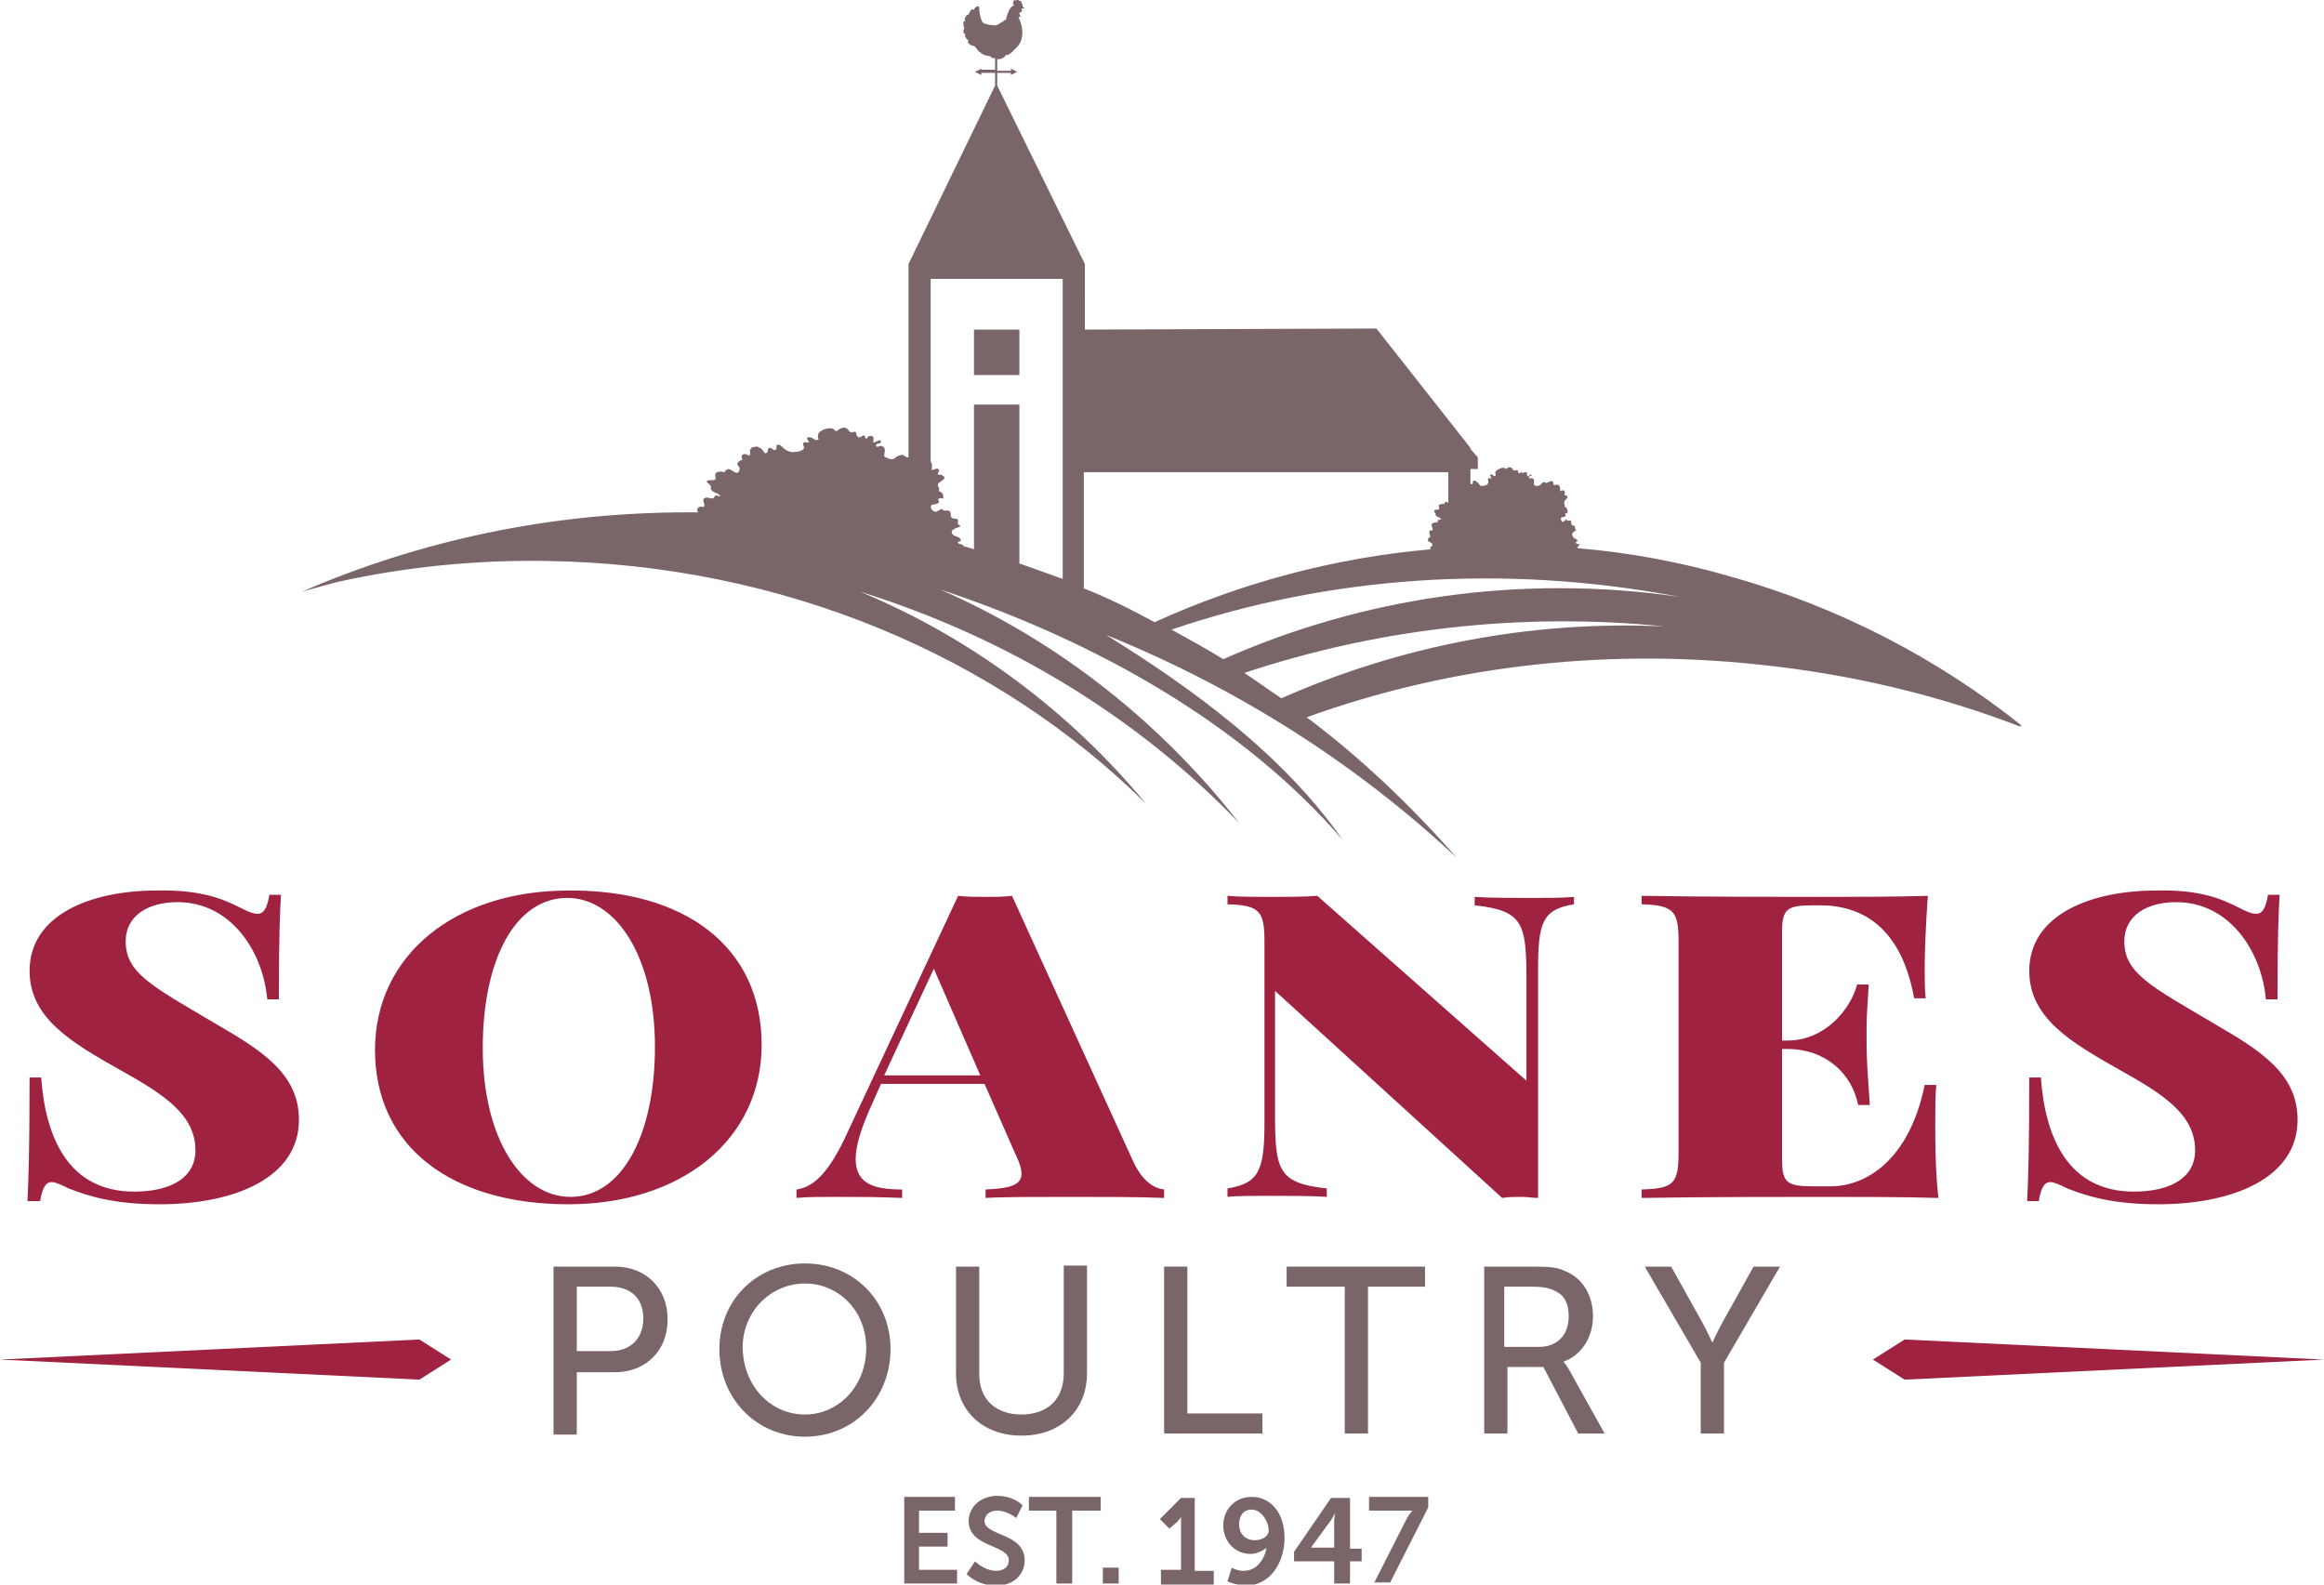 <?xml version="1.0" encoding="utf-8"?>
<!-- Generator: Adobe Illustrator 24.1.1, SVG Export Plug-In . SVG Version: 6.00 Build 0)  -->
<svg version="1.1" id="Layer_1" xmlns="http://www.w3.org/2000/svg" xmlns:xlink="http://www.w3.org/1999/xlink" x="0px" y="0px"
	 width="220px" height="150px" viewBox="0 0 220 150" style="enable-background:new 0 0 220 150;" xml:space="preserve">
<style type="text/css">
	.st0{fill:#7A6569;}
	.st1{fill:#9F2241;}
</style>
<g>
	<g>
		<path class="st0" d="M52.4,119.9h5.8c2.9,0,5,2,5,5c0,3-2.1,5-5,5h-3.6v5.9h-2.2V119.9z M57.8,127.9c1.9,0,3.1-1.2,3.1-3.1
			c0-1.9-1.2-3-3.1-3h-3.2v6.1H57.8z"/>
		<path class="st0" d="M76.2,119.6c4.6,0,8.1,3.5,8.1,8.1c0,4.7-3.5,8.3-8.1,8.3c-4.6,0-8.1-3.6-8.1-8.3
			C68.1,123.1,71.6,119.6,76.2,119.6z M76.2,133.9c3.2,0,5.8-2.7,5.8-6.3c0-3.5-2.6-6.1-5.8-6.1c-3.2,0-5.9,2.6-5.9,6.1
			C70.4,131.3,73,133.9,76.2,133.9z"/>
		<path class="st0" d="M90.5,119.9h2.2v10.2c0,2.4,1.6,3.8,4,3.8c2.4,0,4-1.4,4-3.9v-10.2h2.2v10.2c0,3.5-2.5,5.9-6.2,5.9
			c-3.7,0-6.2-2.4-6.2-5.9V119.9z"/>
		<path class="st0" d="M110.2,119.9h2.2v13.9h7.1v1.9h-9.3V119.9z"/>
		<path class="st0" d="M127.2,121.8h-5.4v-1.9h13.1v1.9h-5.4v13.9h-2.2V121.8z"/>
		<path class="st0" d="M140.3,119.9h4.8c1.7,0,2.4,0.1,3,0.4c1.6,0.6,2.7,2.2,2.7,4.3c0,2-1.1,3.7-2.8,4.3v0c0,0,0.2,0.2,0.5,0.7
			l3.4,6.1h-2.5l-3.3-6.3h-3.4v6.3h-2.2V119.9z M145.7,127.5c1.7,0,2.8-1.1,2.8-2.9c0-1.2-0.4-2-1.3-2.4c-0.4-0.2-0.9-0.4-2.2-0.4
			h-2.6v5.7H145.7z"/>
		<path class="st0" d="M161,129l-5.3-9.1h2.5l2.9,5.2c0.5,0.9,1,2,1,2h0c0,0,0.5-1.1,1-2l2.9-5.2h2.5l-5.3,9.1v6.7H161V129z"/>
	</g>
	<path class="st1" d="M220,128.7l-39.7,1.9l-3-1.9l3-1.9L220,128.7z M39.7,130.6l3-1.9l-3-1.9L0,128.7L39.7,130.6z"/>
	<path class="st1" d="M22.7,85.9c0.8,0.4,1.2,0.6,1.7,0.6c0.6,0,0.9-0.6,1.1-1.8h1.1c-0.1,1.7-0.2,3.8-0.2,9.9h-1.1
		c-0.4-4.5-3.4-9.2-8.5-9.2c-2.8,0-4.9,1.3-4.9,3.7c0,3,2.4,4.2,8.5,7.8c4.3,2.5,7.9,4.7,7.9,9.1c0,5.5-6.1,8-13.2,8
		c-4.4,0-6.8-0.8-8.6-1.5c-0.8-0.4-1.3-0.6-1.6-0.6c-0.6,0-0.9,0.6-1.1,1.8H2.6c0.1-2.1,0.2-4.8,0.2-11.7h1.1
		c0.4,5.7,2.6,10.8,8.8,10.8c3.6,0,5.8-1.4,5.8-3.9c0-3.4-3-5.3-7.1-7.6c-4.6-2.6-8.6-4.9-8.6-9.4c0-5.3,5.8-7.6,12-7.6
		C19,84.2,21.1,85.1,22.7,85.9z M72.1,98.9c0,9-7.6,15.1-18.3,15.1c-11,0-18.3-5.4-18.3-14.6c0-9,7.6-15.1,18.3-15.1
		C64.8,84.2,72.1,89.6,72.1,98.9z M45.7,99.2c0,8.6,3.7,14.1,8.3,14.1c4.9,0,8-5.9,8-14.2c0-8.6-3.7-14.1-8.3-14.1
		C48.8,85,45.7,90.8,45.7,99.2z M107.3,110c0.9,1.9,2,2.5,2.9,2.6v0.8c-2.3-0.1-5.6-0.1-8.8-0.1c-3.3,0-6.4,0-8.1,0.1v-0.8
		c2.3-0.1,3.4-0.4,3.4-1.5c0-0.5-0.2-1.1-0.6-1.9l-2.9-6.6h-9.8l-0.8,1.8c-1.1,2.4-1.6,4.1-1.6,5.3c0,2.4,1.8,2.9,4.4,2.9v0.8
		c-2.4-0.1-4.1-0.1-6.3-0.1c-1.3,0-2.8,0-3.7,0.1v-0.8c1.5-0.2,2.9-1.4,4.5-4.7l10.8-23.1c0.8,0.1,1.7,0.1,2.6,0.1
		c0.9,0,1.8,0,2.5-0.1L107.3,110z M88.4,91.7l-4.7,10.1h9.1L88.4,91.7z M149,85.6c-3,0.5-3.4,1.7-3.4,6.3v21.5c-0.5,0-1-0.1-1.6-0.1
		c-0.6,0-1.2,0-1.8,0.1l-21.5-19.6v11.6c0,5.4,0.3,6.6,4.9,7.1v0.8c-1.3-0.1-3.6-0.1-5.4-0.1c-1.4,0-3.1,0-4,0.1v-0.8
		c3-0.5,3.5-1.7,3.5-6.3V89.1c0-2.9-0.5-3.4-3.5-3.5v-0.8c1,0.1,2.6,0.1,4,0.1c1.6,0,3.3,0,4.5-0.1l19.8,17.5v-9.5
		c0-5.4-0.3-6.6-4.9-7.1v-0.8c1.3,0.1,3.6,0.1,5.4,0.1c1.4,0,3.1,0,4-0.1V85.6z M183.5,113.4c-3.3-0.1-7.9-0.1-11.1-0.1
		c-3.5,0-11.3,0-17,0.1v-0.8c3-0.1,3.5-0.5,3.5-3.5v-20c0-2.9-0.5-3.4-3.5-3.5v-0.8c5.6,0.1,13.5,0.1,17,0.1c3,0,7.1,0,10.1-0.1
		c-0.2,2.7-0.3,5.4-0.3,6.8c0,1.1,0,2.2,0.1,2.9h-1.1c-1.2-6.7-4.9-8.8-8.9-8.8h-0.6c-2.5,0-3,0.3-3,2.5v10.3h0.5c3.6,0,6-3,6.6-5.3
		h1.1c-0.1,1.8-0.2,3-0.2,3.9c0,0.7,0,1.2,0,1.8c0,1.3,0.1,2.7,0.3,5.7h-1.1c-0.6-3-3.1-5.3-6.7-5.3h-0.5v10.5c0,2.2,0.5,2.5,3,2.5
		h1.6c3.2,0,7.4-2.3,8.9-9.6h1.1c-0.1,1-0.1,2.2-0.1,3.7C183.2,108,183.2,110.8,183.5,113.4z M211.9,85.9c0.8,0.4,1.2,0.6,1.7,0.6
		c0.6,0,0.9-0.6,1.1-1.8h1.1c-0.1,1.7-0.2,3.8-0.2,9.9h-1.1c-0.4-4.5-3.4-9.2-8.5-9.2c-2.8,0-4.9,1.3-4.9,3.7c0,3,2.4,4.2,8.5,7.8
		c4.3,2.5,7.9,4.7,7.9,9.1c0,5.5-6.1,8-13.2,8c-4.4,0-6.8-0.8-8.6-1.5c-0.8-0.4-1.3-0.6-1.6-0.6c-0.6,0-0.9,0.6-1.1,1.8h-1.1
		c0.1-2.1,0.2-4.8,0.2-11.7h1.1c0.4,5.7,2.6,10.8,8.8,10.8c3.6,0,5.8-1.4,5.8-3.9c0-3.4-3-5.3-7.1-7.6c-4.6-2.6-8.6-4.9-8.6-9.4
		c0-5.3,5.8-7.6,12-7.6C208.3,84.2,210.3,85.1,211.9,85.9z"/>
	<g>
		<rect x="92.2" y="31.2" class="st0" width="4.3" height="4.3"/>
		<path class="st0" d="M191.4,68.7C191.4,68.7,191.4,68.7,191.4,68.7c-7.9-6.3-17.2-11.2-27.5-14.1c-4.8-1.4-9.7-2.3-14.5-2.7
			c0,0,0,0-0.1-0.1c0.1-0.1,0.2-0.1,0.2-0.3c-0.1,0-0.4,0-0.3-0.2c0-0.1,0.2,0,0.1-0.2c-0.1-0.1-0.3-0.1-0.4-0.3
			c-0.1-0.1-0.1-0.3,0-0.4c0,0,0.3-0.2,0.3-0.2c0-0.1-0.1-0.1-0.1-0.1c0-0.1,0-0.1,0-0.2c0-0.2-0.2-0.1-0.3-0.2
			c-0.1-0.1,0-0.3-0.1-0.4c-0.1-0.1-0.3,0.1-0.4-0.1c-0.1-0.1-0.3,0.3-0.4,0.2c-0.1-0.1-0.2-0.3-0.1-0.4c0.1-0.1,0.4,0,0.4-0.2
			c0-0.1-0.1-0.1,0-0.2c0,0,0.2,0,0.2-0.1c0-0.1,0-0.2-0.1-0.4c0,0-0.2-0.2-0.2-0.1c0.1-0.2-0.1-0.3,0-0.5c0-0.2,0.5-0.4,0.2-0.6
			c-0.1,0-0.2,0-0.2-0.1c0-0.1,0.1-0.2,0-0.3c-0.1-0.2-0.3,0-0.4,0c0-0.2,0-0.5-0.2-0.6c-0.1-0.1-0.3,0.1-0.4,0
			c-0.1-0.1,0-0.2-0.1-0.3c-0.2-0.2-0.5,0.2-0.7,0.1c-0.1-0.1-0.1-0.1-0.3,0c0,0-0.1,0.1-0.1,0.1c0,0,0,0.1-0.1,0.1
			c-0.1,0.1-0.2,0.1-0.4,0.1c-0.1,0-0.2-0.1-0.2-0.2c0-0.1,0.1-0.4-0.1-0.5c-0.1-0.1-0.2,0-0.3,0c-0.2-0.3,0.2-0.2,0.2-0.3
			c0-0.2-0.3,0.1-0.4,0.1c-0.1-0.2,0-0.3-0.1-0.4c-0.1,0-0.3,0-0.3,0.1c0,0-0.1,0-0.1,0c0,0,0-0.1,0-0.1c0,0-0.1,0-0.1,0
			c-0.1,0.1-0.1,0.1-0.2,0.1c-0.1-0.1-0.1-0.1-0.1-0.1c0-0.1,0-0.2-0.1-0.2c-0.1,0-0.2,0.1-0.3,0c-0.1,0-0.1-0.1-0.2-0.2
			c-0.1-0.1-0.3-0.1-0.4,0c0,0-0.1,0.1-0.1,0.1c-0.1,0-0.1-0.1-0.2-0.1c-0.2-0.1-0.7,0.2-0.8,0.3c-0.1,0.1,0,0.3,0,0.4
			c-0.2,0.2-0.3-0.1-0.4-0.1c-0.3,0,0,0.3,0,0.4c-0.1,0-0.2-0.1-0.3,0c-0.1,0.1,0,0.2,0,0.3c0,0.3-0.3,0.4-0.6,0.4
			c-0.1,0-0.2,0-0.2-0.1c0,0-0.1,0-0.1-0.1c-0.1-0.1-0.3-0.3-0.4-0.3c-0.3,0-0.1,0.2-0.2,0.3c-0.1,0.1-0.1,0-0.2,0v-1.4h0.7v-1.1
			l-0.7-0.8v-0.1h0l-8.9-11.3l-27.6,0.1V25L94.4,8.1V6.9h1.3v0.2l0.6-0.3l-0.6-0.3v0.2h-1.3V5.6c0.2,0,0.4,0,0.5-0.1
			c0.2-0.1,0.3-0.2,0.3-0.3c0.1,0,0.1,0,0.2,0c0.2-0.1,0.5-0.3,0.6-0.5c0.3-0.2,0.6-0.6,0.7-1c0.2-0.7,0-1.5-0.3-2.1
			c0,0,0.1,0,0.2,0c0,0,0,0,0,0c0,0,0,0,0-0.1c0,0,0,0,0,0c0,0-0.1-0.1-0.1-0.2c0,0,0-0.1,0-0.1c0.2,0,0.3-0.2,0.2-0.4
			c0.1,0,0.2,0,0.3,0c0,0,0,0,0,0c-0.1-0.1-0.1-0.1-0.2-0.2c0,0,0,0,0-0.1c0-0.1,0-0.1-0.1-0.2c0,0,0-0.1,0-0.1
			c0-0.1-0.1-0.1-0.1-0.1c0,0,0,0-0.1,0c0-0.1-0.1-0.1-0.2-0.1c-0.1,0-0.1,0-0.1,0.1c0,0-0.1-0.1-0.1-0.1c-0.1,0-0.2,0.1-0.2,0.3
			c0,0.1,0,0.1,0.1,0.2c-0.5,0.2-0.6,0.8-0.8,1.4C95,1.9,95,2,95,2c-0.2,0.1-0.3,0.2-0.5,0.3c-0.1,0-0.1,0.1-0.2,0.1
			c-0.5,0-1.1-0.1-1.3-0.3c-0.2-0.4-0.3-0.9-0.3-1.3c0-0.1,0-0.2-0.1-0.2c0,0-0.1,0-0.1,0c-0.2,0.1-0.3,0.2-0.3,0.4c0,0,0,0,0,0
			c0-0.1,0-0.1-0.1-0.1c0,0-0.1,0-0.1,0c-0.1,0-0.1,0-0.1,0.1c-0.1,0.1-0.1,0.2-0.2,0.3c0,0,0,0.1,0,0.1c0,0,0,0,0,0c0,0,0,0,0,0
			c0,0,0,0-0.1,0c-0.1,0-0.1,0.1-0.2,0.2c-0.1,0.2-0.1,0.3,0,0.4h0c0,0,0,0-0.1,0c-0.1,0-0.1,0.1-0.1,0.2c0,0.2,0,0.3,0.1,0.5
			c0,0,0,0,0,0c-0.1,0.1-0.1,0.2-0.1,0.3c0,0.1,0.1,0.2,0.2,0.3c0,0,0,0,0,0c-0.1,0.1-0.1,0.1,0,0.2c0.1,0.2,0.2,0.3,0.3,0.3
			c-0.1,0.1-0.1,0.2,0,0.3c0.1,0.1,0.2,0.2,0.3,0.2c0.1,0,0.2,0.1,0.3,0.1c0,0,0,0,0,0c0.3,0.5,0.8,0.9,1.4,0.9c0,0,0,0,0,0
			c0.1,0.1,0.2,0.2,0.4,0.2c0,0,0.1,0,0.1,0v1.1h-1.3V6.5l-0.6,0.3l0.6,0.3V6.9h1.3v1.2L86,25v18.3c-0.1,0-0.2,0-0.3-0.1
			c-0.2-0.1-0.2-0.2-0.5-0.1c-0.1,0-0.2,0.1-0.3,0.1c0,0-0.1,0.1-0.1,0.1c-0.2,0.2-0.5,0.2-0.7,0.1c-0.2-0.1-0.4-0.1-0.4-0.3
			c0-0.2,0.2-0.6-0.1-0.8c-0.2-0.2-0.4,0-0.6,0c-0.3-0.4,0.4-0.2,0.4-0.5c0-0.3-0.6,0.1-0.7,0.1c-0.1-0.2,0.1-0.4-0.1-0.6
			c-0.2-0.1-0.5,0-0.5,0.2c-0.1,0-0.1,0-0.2,0c0-0.1,0-0.1,0-0.2c0,0-0.2-0.1-0.2-0.1c-0.1,0.1-0.2,0.2-0.4,0.2
			c-0.1-0.1-0.2-0.1-0.2-0.2c-0.1-0.1,0-0.3-0.1-0.3c-0.1-0.1-0.4,0.1-0.5,0c-0.2-0.1-0.1-0.2-0.3-0.3c-0.2-0.2-0.5-0.1-0.7,0
			c-0.1,0-0.2,0.2-0.3,0.2c-0.2,0-0.2-0.1-0.3-0.2c-0.4-0.2-1.2,0.1-1.4,0.4c-0.1,0.2-0.1,0.4,0,0.6c-0.4,0.2-0.5-0.2-0.8-0.2
			c-0.6-0.1-0.1,0.4-0.1,0.5c-0.2,0-0.3-0.1-0.5,0c-0.2,0.1,0,0.3,0,0.4c0.1,0.4-0.7,0.5-1.1,0.5c-0.2,0-0.3-0.1-0.4-0.1
			c-0.1,0-0.1-0.1-0.2-0.1c-0.1-0.1-0.5-0.4-0.6-0.5c-0.5,0-0.2,0.2-0.3,0.4c-0.2,0.3-0.4-0.1-0.6-0.1c-0.4,0,0,0.5-0.5,0.5
			c0,0-0.3-0.4-0.3-0.4c-0.2-0.1-0.4-0.3-0.6-0.2c-0.3,0-0.4,0.1-0.5,0.3c0,0.1,0,0.4,0,0.5c-0.2,0.1-0.3-0.2-0.6-0.1
			c-0.3,0.1-0.2,0.3-0.1,0.5c0,0-0.5,0.2-0.5,0.4c0,0.2,0.3,0.3,0.2,0.6c-0.2,0.6-0.6,0-1-0.1c-0.2,0-0.4,0.2-0.4,0.3
			c-0.4-0.1-0.9-0.1-0.9,0.3c0,0.1,0.1,0.3,0,0.4c-0.1,0.1-0.5,0-0.7,0.1c-0.2,0.1-0.1,0.1,0.1,0.3c0.2,0.2,0.2,0.2,0.2,0.4
			c0,0.5,0.8,0.4,0.9,0.8c-0.1,0-0.3-0.1-0.4-0.1c-0.2,0-0.1,0.1-0.2,0.2c-0.2,0.2-0.4,0-0.7,0c-0.7,0.1,0,0.6-0.3,0.9
			c-0.3-0.1-0.5,0-0.6,0.2c0,0.1,0,0.2,0.1,0.3c-0.3,0-0.6,0-1,0C52,48.5,39.7,51.2,28.6,56c1.1-0.3,2.2-0.6,3.3-0.9
			c6.3-1.4,12.9-2.1,19.7-2c22.6,0.3,42.9,9.1,56.9,23c-7.2-8.7-16.5-15.7-27.1-20.1c14.1,4.4,26.4,12,35.9,21.9
			c-7.4-9.5-17.1-17.2-28.3-22.1c14.8,4.9,28.7,12.8,38.1,23.7c-5.6-8-14-14.2-22.4-19.4c12.6,5.1,23.8,12.3,33.2,21.1
			c-4.3-4.9-9-9.4-14.2-13.3c13-4.7,27.6-6.6,42.7-5c8.8,0.9,17.1,2.9,24.9,5.9C191.2,68.7,191.3,68.7,191.4,68.7
			C191.3,68.7,191.3,68.7,191.4,68.7C191.3,68.7,191.3,68.7,191.4,68.7C191.4,68.7,191.4,68.7,191.4,68.7
			C191.4,68.7,191.4,68.7,191.4,68.7C191.4,68.7,191.4,68.7,191.4,68.7z M100.6,54.8c-1.4-0.5-2.8-1-4.2-1.5h0.1v-15h-4.3V52
			c-0.3-0.1-0.6-0.2-1-0.3c0,0,0-0.1,0-0.1c-0.2-0.1-0.6-0.1-0.5-0.3c0.1-0.1,0.4,0,0.2-0.3c-0.1-0.2-0.5-0.2-0.7-0.4
			c-0.2-0.2-0.1-0.4,0.1-0.5c0.1-0.1,0.6-0.2,0.6-0.3c0-0.1-0.2-0.1-0.2-0.2c-0.1-0.1,0-0.2,0-0.3c0-0.3-0.4-0.1-0.6-0.3
			c-0.2-0.1,0-0.4-0.2-0.6c-0.2-0.2-0.5,0.1-0.7-0.2c-0.2-0.1-0.5,0.4-0.8,0.2c-0.2-0.1-0.4-0.4-0.2-0.6c0.2-0.1,0.6,0,0.7-0.3
			c0-0.1-0.2-0.2,0-0.3c0.1-0.1,0.3,0,0.4,0c0-0.2,0-0.3-0.1-0.5c0,0-0.3-0.3-0.4-0.2c0.3-0.2-0.1-0.4,0-0.7c0.1-0.2,1-0.5,0.4-0.8
			c-0.1-0.1-0.3,0-0.4-0.1c-0.1-0.1,0.1-0.2,0.1-0.4c-0.1-0.3-0.5,0-0.7,0c0-0.2,0.1-0.6-0.1-0.8V26.4h12.5V54.8z M102.6,55.7v-11
			h34.5v2.9c-0.1,0-0.1-0.1-0.2-0.1c-0.1,0-0.2,0.2-0.2,0.2c-0.2,0-0.5,0-0.5,0.2c0,0.1,0.1,0.2,0,0.3c-0.1,0.1-0.3,0-0.4,0.1
			c-0.1,0.1,0,0.1,0,0.2c0.1,0.1,0.1,0.1,0.1,0.2c0,0.3,0.5,0.2,0.5,0.5c-0.1,0-0.1,0-0.2,0c-0.1,0-0.1,0.1-0.1,0.2
			c-0.1,0.1-0.2,0-0.4,0.1c-0.4,0.1,0,0.4-0.1,0.7c-0.2,0-0.3,0-0.3,0.2c0,0.1,0.1,0.3,0.1,0.4c-0.1,0.1-0.3,0.2-0.2,0.4
			c0,0.1,0.2,0.1,0.3,0.2c0.1,0.1,0.1,0.1,0.1,0.2c0,0.1-0.1,0.1-0.2,0.2c0,0.1,0,0.1,0,0.2c0,0,0,0,0,0c-9.1,0.8-18,3.2-26.1,6.9
			C107.1,57.7,104.9,56.6,102.6,55.7z M121.3,66.1c-1.2-0.8-2.3-1.6-3.5-2.4c12.3-4.1,25.9-5.8,39.8-4.4
			C144.8,58.7,132.4,61.2,121.3,66.1z M115.8,62.4c-1.6-1-3.3-1.9-4.9-2.8c14.7-5,31.3-6.3,48.1-3.1
			C143.8,54.3,128.9,56.6,115.8,62.4z M191.2,68.6C191.1,68.6,191.1,68.6,191.2,68.6c0,0,0.1,0,0.1,0.1
			C191.2,68.6,191.2,68.6,191.2,68.6z"/>
	</g>
	<path class="st0" d="M85.5,141.7h4.9v1.3H87v2.1h2.7v1.3H87v2.2h3.6v1.3h-5V141.7z M92.3,147.8c0,0,0.9,0.9,2,0.9
		c0.6,0,1.2-0.3,1.2-1c0-1.5-3.8-1.2-3.8-3.7c0-1.4,1.2-2.4,2.7-2.4c1.6,0,2.4,0.9,2.4,0.9l-0.6,1.2c0,0-0.8-0.7-1.8-0.7
		c-0.7,0-1.2,0.4-1.2,1c0,1.4,3.8,1.1,3.8,3.7c0,1.3-1,2.4-2.7,2.4c-1.8,0-2.8-1.1-2.8-1.1L92.3,147.8z M100.1,143h-2.7v-1.3h6.8
		v1.3h-2.7v6.9h-1.5V143z M104.4,148.4h1.5v1.5h-1.5V148.4z M110,148.6h1.8v-4.5c0-0.3,0-0.5,0-0.5h0c0,0-0.1,0.2-0.4,0.5l-0.7,0.6
		l-0.9-0.9l2-2h1.3v6.9h1.8v1.3h-5V148.6z M116.2,149.7l0.4-1.3c0,0,0.5,0.3,1.1,0.3c1.3,0,2-1.1,2.2-2.2h0c-0.3,0.3-1,0.6-1.5,0.6
		c-1.6,0-2.6-1.3-2.6-2.7c0-1.5,1.1-2.7,2.7-2.7c1.7,0,3.1,1.4,3.1,3.9c0,2.1-1.2,4.5-3.7,4.5C116.8,150,116.2,149.7,116.2,149.7z
		 M120.1,144.9c0-1-0.8-2-1.6-2c-0.8,0-1.2,0.6-1.2,1.4c0,0.8,0.5,1.5,1.5,1.5C119.5,145.8,120.1,145.4,120.1,144.9z M122.5,146.9
		l3.5-5.1h1.8v4.8h1.1v1.2h-1.1v2.1h-1.5v-2.1h-3.8V146.9z M126.3,146.5V144c0-0.4,0.1-0.8,0.1-0.8h0c0,0-0.2,0.4-0.4,0.7l-1.9,2.6
		v0H126.3z M133.2,143.7c0.3-0.5,0.5-0.7,0.5-0.7v0c0,0-0.2,0-0.6,0h-3.5v-1.3h5.6v1l-3.6,7.1h-1.5L133.2,143.7z"/>
</g>
</svg>

